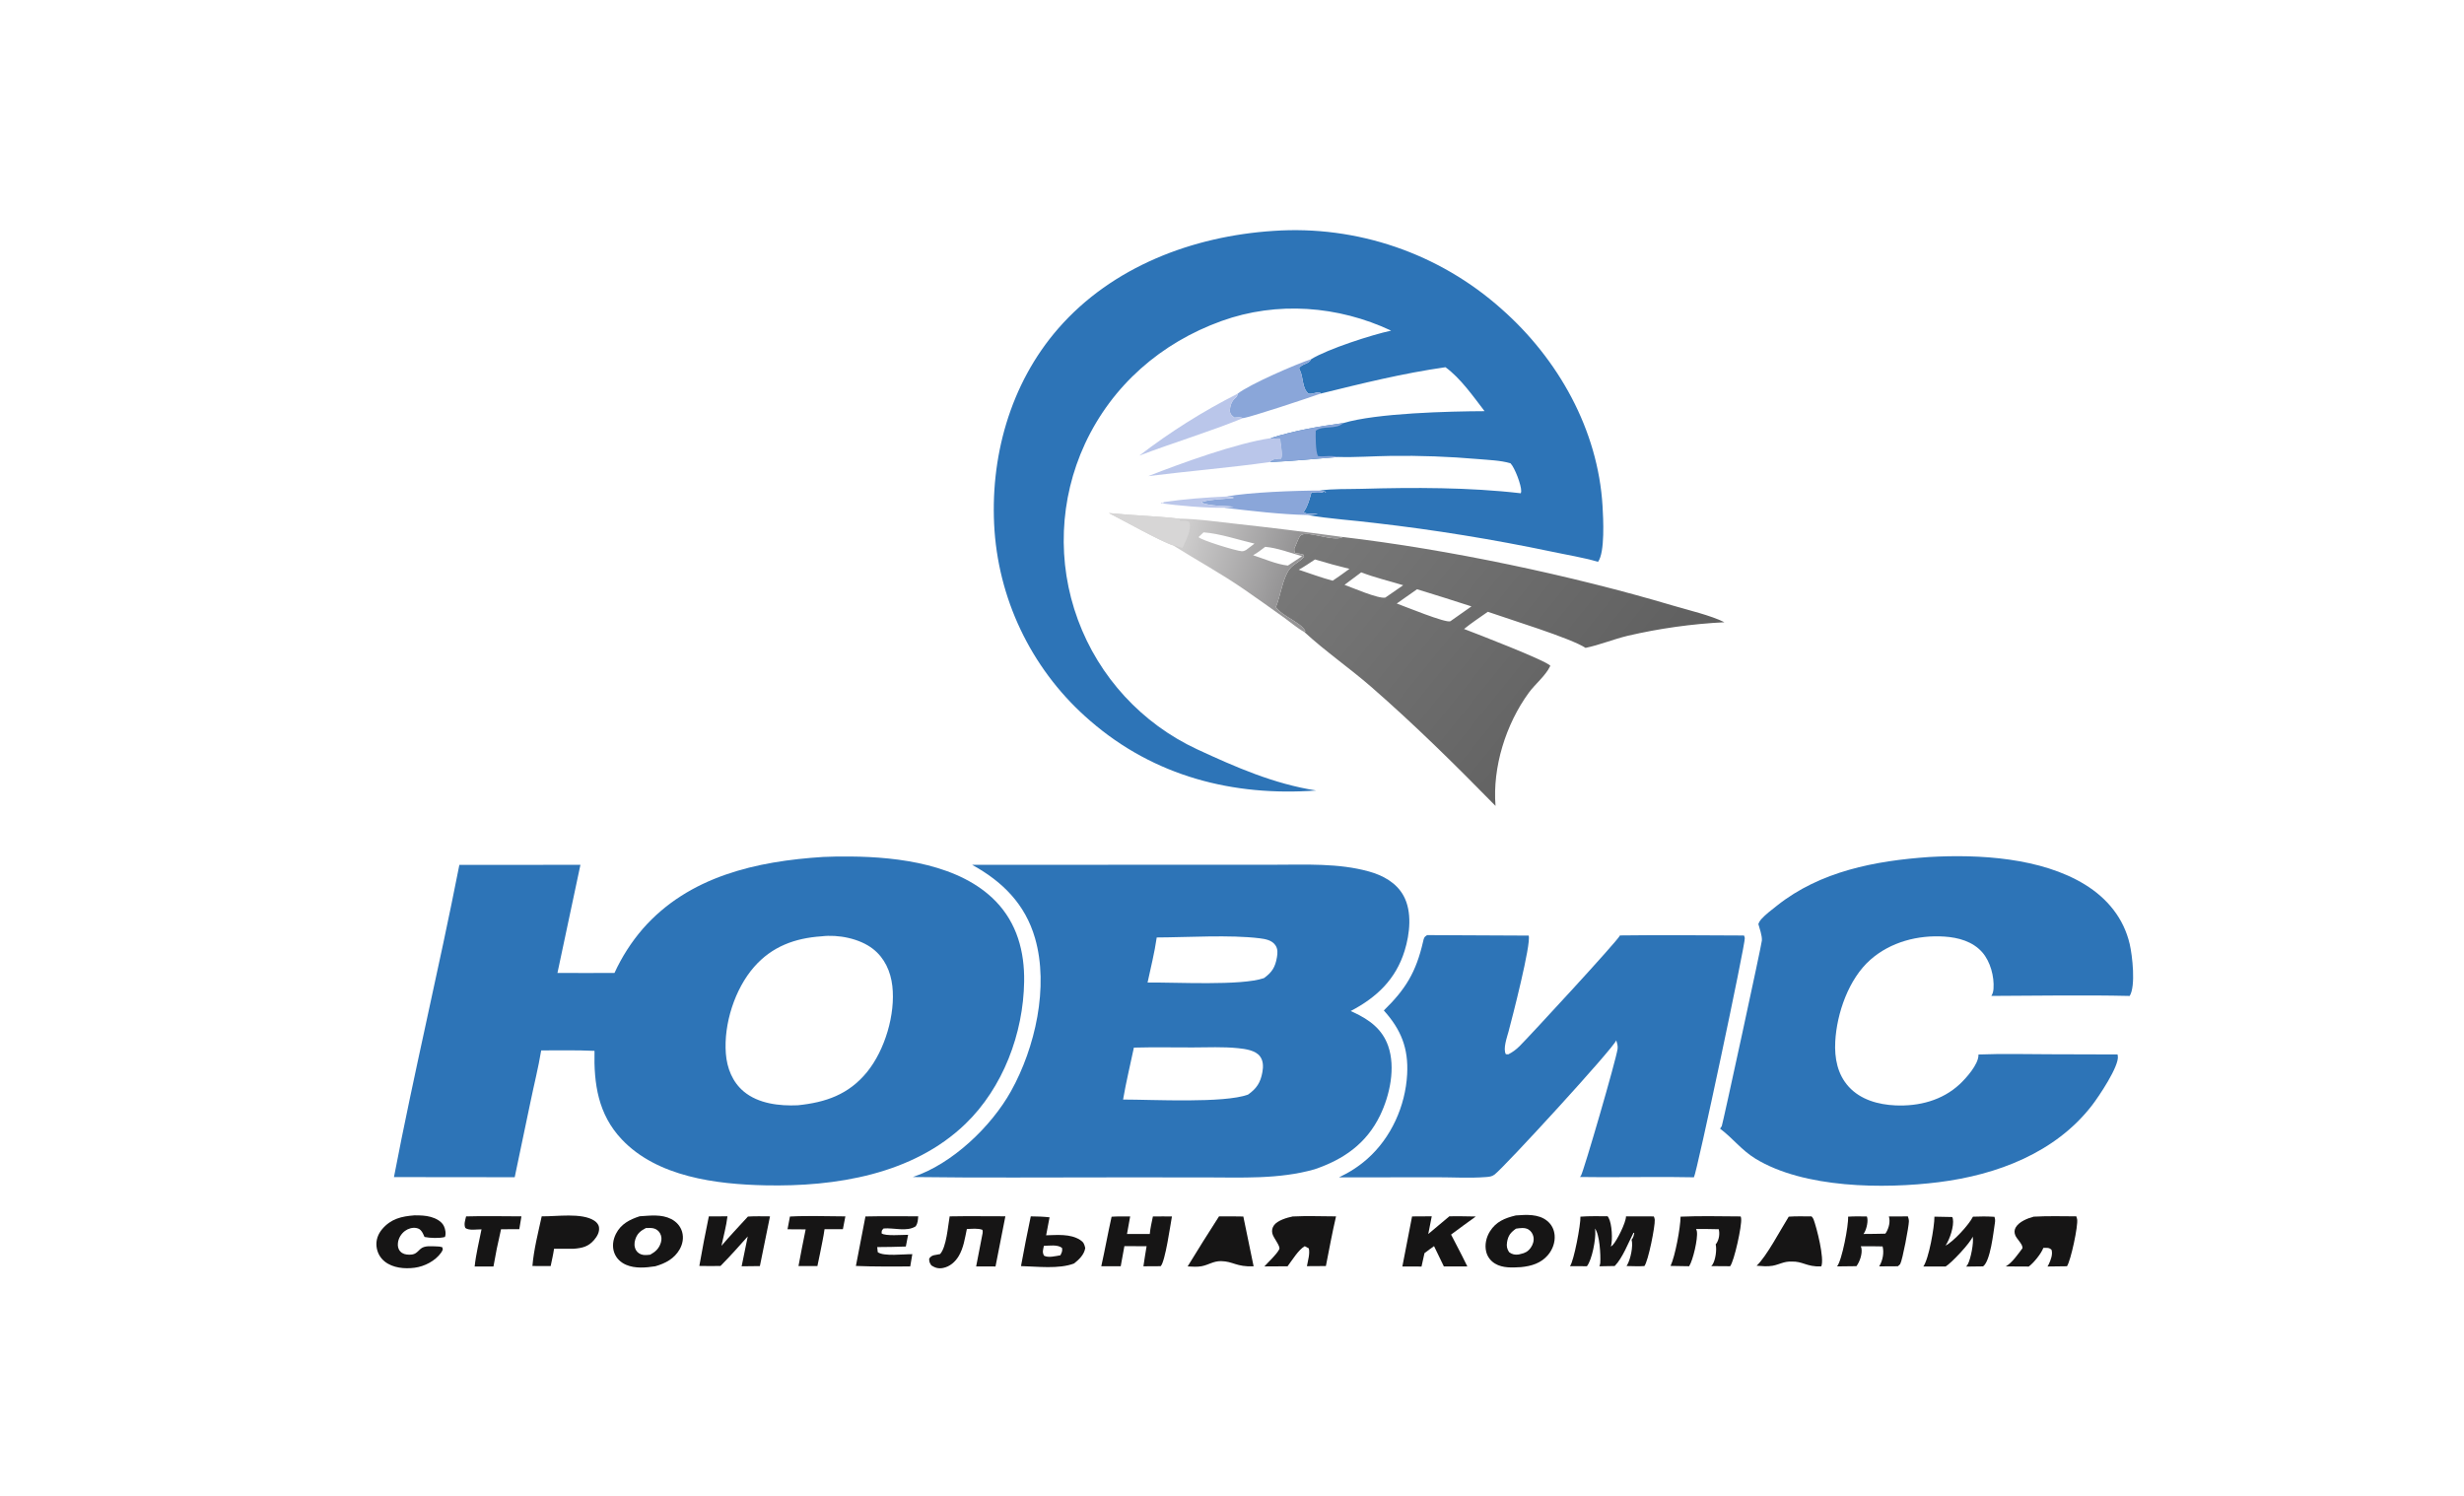<?xml version="1.0" encoding="utf-8" ?>
<svg xmlns="http://www.w3.org/2000/svg" xmlns:xlink="http://www.w3.org/1999/xlink" width="1500" height="911">
	<path fill="#2D74B7" d="M501.123 521.726C506.632 521.474 512.147 521.387 517.661 521.464C547.099 521.708 584.454 526.377 606.105 548.661C619.121 562.058 623.742 579.386 623.466 597.571C622.987 629.219 610.61 662.208 587.635 684.33C555.692 715.088 508.577 722.572 465.898 721.659C436.154 721.022 400.14 716.587 378.53 693.707C364.08 678.408 361.449 659.821 361.917 639.784C351.118 639.297 340.268 639.506 329.461 639.515C327.722 650.098 325.017 660.68 322.867 671.201L313.335 716.719L239.828 716.639C252.011 653.086 267.198 590.06 279.649 526.556L353.343 526.533L339.362 592.341C350.931 592.469 362.511 592.357 374.082 592.34C378.537 582.608 384.345 573.554 391.332 565.445C419.335 533.526 460.481 524.294 501.123 521.726ZM485.648 672.917C502.632 671.183 516.63 666.397 527.796 652.709C538.704 639.339 545.21 617.444 543.218 600.25C542.199 591.45 538.555 583.3 531.474 577.751C523.352 571.387 510.28 568.816 500.099 570.06C483.973 571.14 470.003 576.221 459.106 588.648C447.293 602.119 440.494 623.53 441.874 641.431C442.557 650.294 445.88 658.8 452.843 664.59C461.698 671.953 474.502 673.418 485.648 672.917Z"/>
	<path fill="#2D74B7" d="M591.788 526.522L729.805 526.485L776.108 526.469C795.117 526.459 814.841 525.438 833.34 530.57C841.828 532.925 850.004 537.332 854.396 545.288C859.808 555.093 858.254 568.571 855.093 578.832C849.72 596.267 837.991 607.323 822.252 615.54C822.867 615.804 823.477 616.08 824.082 616.368C833.595 620.819 841.454 626.473 845.075 636.82C849.685 649.99 846.102 666.814 840.129 679.119C831.769 696.342 817.837 705.945 800.251 711.899C778.567 718.083 755.599 716.826 733.282 716.827L678.444 716.812C637.54 716.79 596.593 717.159 555.694 716.601C579.564 708.753 603.451 685.921 615.5 664.272C630.161 637.931 638.634 600.804 630.103 571.215C624.112 550.44 610.314 536.726 591.788 526.522ZM683.696 669.427C702.029 669.448 745.099 671.773 759.727 666.438C765.023 662.713 767.362 659.09 768.512 652.684C769.093 649.445 769.112 645.934 767.064 643.156C764.287 639.387 757.988 638.604 753.672 638.158C744.567 637.216 735.112 637.7 725.969 637.71C714.085 637.723 702.146 637.491 690.272 637.809C688.066 648.306 685.493 658.86 683.696 669.427ZM698.597 598.204C715.56 597.944 755.45 600.324 769.442 595.502C774.352 591.976 776.315 588.844 777.347 582.846C777.801 580.207 777.977 577.723 776.364 575.406C774.259 572.385 770.31 571.691 766.898 571.264C748.813 569.004 723.08 570.682 704.176 570.752C702.855 579.963 700.566 589.109 698.597 598.204Z"/>
	<path fill="#2D74B7" d="M801.255 481.276C750.673 484.98 702.649 472.623 663.783 438.939C629.673 409.672 608.667 367.994 605.435 323.169C602.364 278.96 614.826 233.729 644.212 200.01C677.085 162.29 726.131 143.777 775.228 140.574C826.042 137.055 876.124 154.207 914.109 188.137C948.664 218.607 972.848 261.733 975.579 308.186C976.002 315.386 977.149 336.341 972.815 342.042C963.603 339.349 953.89 337.834 944.499 335.825C909.058 328.393 873.294 322.592 837.321 318.442C823.592 316.72 809.39 315.918 795.799 313.523L802.107 313.079L801.869 312.219L802.131 313.058C799.391 312.34 795.71 313.541 793.621 311.758C793.779 311.51 793.931 311.257 794.094 311.012C796.367 307.595 797.238 303.659 798.376 299.754C800.44 299.872 803.432 300.37 805.356 299.587C805.63 299.476 805.895 299.346 806.164 299.225L806.711 299.701L807.28 299.513C807.083 299.446 806.88 299.395 806.69 299.311C805.458 298.769 804.596 298.755 803.262 298.664C811.53 297.481 820.564 297.846 828.936 297.607C860.589 296.702 894.377 296.651 925.807 300.313C925.89 299.976 926.039 299.476 926.054 299.104C926.202 295.439 922.137 284.698 919.531 282.053C913.513 280.262 906.111 280.056 899.874 279.5C882.113 277.955 864.284 277.31 846.457 277.566C835.886 277.703 825.258 278.532 814.693 278.212C800.854 279.257 786.932 280.776 773.074 281.308C775.444 279.232 777.075 279.53 780.084 279.337C781.148 276.642 779.636 270.356 779.469 267.159C777.79 266.177 775.88 267.734 773.508 266.76C787.463 262.295 803.278 259.478 817.797 257.572C838.116 251.474 882.119 250.428 903.757 250.327C896.767 241.242 889.249 230.392 879.96 223.568C854.035 227.258 829.324 233.4 803.941 239.635L803.462 238.901C801.101 238.634 799.186 240.086 796.606 239.686C792.46 236.225 793.656 229.778 791.192 225.068L790.775 224.286C792.638 221.205 796.623 221.963 798.196 218.672C808.304 212.467 835.148 203.802 846.888 201.294C814.605 186.13 777.387 183.272 743.65 195.421C706.82 208.683 677.111 234.519 660.504 270.169C644.882 303.892 643.328 342.445 656.187 377.315C669.014 412.153 695.1 440.505 728.753 456.186C752.272 467.07 775.507 477.275 801.255 481.276Z"/>
	<path fill="#8AA6D9" d="M773.508 266.76C787.463 262.295 803.278 259.478 817.797 257.572C813.24 261.777 805.465 258.799 800.971 262.254C800.9 266.093 800.852 274.47 802.292 277.624C805.752 278.381 809.329 276.929 814.693 278.212C800.854 279.257 786.932 280.776 773.074 281.308C775.444 279.232 777.075 279.53 780.084 279.337C781.148 276.642 779.636 270.356 779.469 267.159C777.79 266.177 775.88 267.734 773.508 266.76Z"/>
	<path fill="#2D74B7" d="M1174.34 521.774C1204.86 520.027 1242.55 522.155 1269.23 538.541C1282.83 546.892 1292.83 559.009 1296.49 574.763C1298.1 581.719 1300.26 600.333 1296.47 606.356C1268.45 605.706 1240.3 606.25 1212.26 606.336C1213.15 604.913 1213.46 603.624 1213.58 601.958C1214.11 594.557 1211.66 585.367 1206.7 579.75C1200.88 573.158 1192.18 570.77 1183.68 570.215C1167.54 569.162 1150.97 573.469 1138.66 584.285C1125.46 595.886 1118.15 616.893 1117.24 634.186C1116.72 644.173 1118.56 654.114 1125.51 661.696C1132.73 669.574 1143.5 672.527 1153.87 672.988C1168.11 673.621 1182.36 669.999 1192.99 660.088C1196.93 656.414 1204.4 648.068 1204.42 642.379C1204.42 642.254 1204.41 642.129 1204.41 642.004C1218.93 641.449 1233.55 641.81 1248.08 641.856L1289.07 641.979C1289.13 642.268 1289.2 642.555 1289.25 642.845C1290.29 648.937 1277.51 667.816 1273.62 672.861C1251.25 701.886 1215.69 715.276 1180.34 719.725C1146.78 723.948 1098.09 723.531 1068.5 705.326C1060.31 700.288 1054.93 693.098 1047.53 687.474C1047.39 687.369 1047.25 687.269 1047.11 687.167C1047.5 686.669 1047.84 686.158 1048.15 685.608C1048.67 684.667 1072.48 574.943 1072.58 572.562C1072.73 569.49 1071.24 565.553 1070.43 562.554C1070.81 561.468 1071.37 560.535 1072.14 559.68C1074.93 556.591 1078.51 553.959 1081.76 551.378C1108.13 530.413 1141.54 524.061 1174.34 521.774Z"/>
	<path fill="#2D74B7" d="M868.771 569.318L930.61 569.613C932.221 574.633 920.498 620.041 918.359 628.005C917.403 631.562 914.844 638.576 916.722 641.835L918.206 641.909C920.866 640.574 923.006 638.952 925.121 636.857C930.732 631.297 985.056 572.494 986.192 569.513C1011.34 569.149 1036.55 569.515 1061.7 569.557C1061.9 570.081 1062.09 570.569 1062.17 571.125C1062.64 574.216 1032.99 714.065 1031.2 716.767C1014.09 716.43 996.92 716.689 979.797 716.68C973.777 716.725 967.748 716.613 961.727 716.571C962.071 716.257 962.18 716.193 962.454 715.737C964.141 712.924 983.78 645.513 984.738 638.555C984.975 636.828 984.426 634.998 983.935 633.356C982.179 638.271 915.934 710.491 909.831 715.106C908.151 716.377 906.477 716.472 904.427 716.628C894.612 717.378 884.389 716.737 874.53 716.744L815.104 716.819C821.449 713.818 827.158 710.171 832.411 705.516C846.916 692.664 855.572 673.372 856.622 654.085C857.49 638.153 852.904 626.836 842.427 615.187C855.715 602.251 862.052 591.834 866.306 573.36C866.798 571.221 866.873 570.464 868.771 569.318Z"/>
	<defs>
		<linearGradient id="gradient_0" gradientUnits="userSpaceOnUse" x1="991.061" y1="443.908" x2="811.983" y2="299.207">
			<stop offset="0" stop-color="#5F5F5F"/>
			<stop offset="1" stop-color="#797979"/>
		</linearGradient>
	</defs>
	<path fill="url(#gradient_0)" d="M675.067 312.373C689.31 313.83 703.636 314.13 717.863 315.771C729.151 315.886 740.818 317.653 752.038 318.87C773.87 321.264 795.668 323.957 817.426 326.948C881.74 334.488 956.515 350.293 1018.45 368.696C1027.48 371.382 1041.74 374.733 1049.78 378.837C1029.92 379.836 1010.18 382.6 990.811 387.098C982.235 389.17 973.814 392.675 965.237 394.442C956.281 388.512 918.072 376.825 905.743 372.479C900.896 375.893 895.858 379.2 891.257 382.934C897.913 385.45 941.152 402.124 943.79 405.316C943.734 405.442 943.681 405.57 943.621 405.694C940.907 411.372 934.487 416.533 930.692 421.735C916.743 440.853 908.521 466.971 910.427 490.659C885.932 465.665 861.169 441.208 834.771 418.207C821.615 406.743 806.875 396.599 794.114 384.836C789.951 382.591 785.832 378.999 781.961 376.219C773.695 370.244 765.366 364.357 756.974 358.561C743.081 349.015 728.393 340.987 714.147 332.026C706.591 329.643 683.816 316.804 675.067 312.373ZM714.147 332.026C728.393 340.987 743.081 349.015 756.974 358.561C765.366 364.357 773.695 370.244 781.961 376.219C785.832 378.999 789.951 382.591 794.114 384.836L794.655 384.248C791.777 378.68 780.581 375.333 776.72 369.583C779.654 362.624 780.625 352.523 785.015 346.526C787.204 343.535 791.434 341.976 793.87 338.967L793.492 337.694C791.838 337.161 790.294 336.931 788.569 336.737C787.703 335.748 787.931 335.186 787.915 333.9C789.047 331.837 790.17 327.987 791.48 326.319C794.771 322.127 811.58 330.29 817.426 326.948C795.668 323.957 773.87 321.264 752.038 318.87C740.818 317.653 729.151 315.886 717.863 315.771C703.636 314.13 689.31 313.83 675.067 312.373C683.816 316.804 706.591 329.643 714.147 332.026ZM800.541 340.608C797.285 342.703 794.044 345.025 790.637 346.856C797.457 349.13 804.343 351.696 811.285 353.55C814.71 351.18 818.197 348.866 821.506 346.336C814.449 344.607 807.488 342.737 800.541 340.608ZM828.665 348.459L818.506 356.064C823.289 357.8 839.244 364.726 843.336 363.822L854.224 356.299C845.863 353.759 836.801 351.61 828.665 348.459ZM895.772 369.182C884.763 365.615 873.726 362.136 862.662 358.745L850.302 367.437C855.207 369.194 880.127 379.47 882.927 378.23L895.772 369.182Z"/>
	<defs>
		<linearGradient id="gradient_1" gradientUnits="userSpaceOnUse" x1="784.026" y1="347.081" x2="721.625" y2="327.812">
			<stop offset="0" stop-color="#959495"/>
			<stop offset="1" stop-color="#CDCCCC"/>
		</linearGradient>
	</defs>
	<path fill="url(#gradient_1)" d="M675.067 312.373C689.31 313.83 703.636 314.13 717.863 315.771C729.151 315.886 740.818 317.653 752.038 318.87C773.87 321.264 795.668 323.957 817.426 326.948C811.58 330.29 794.771 322.127 791.48 326.319C790.17 327.987 789.047 331.837 787.915 333.9C787.931 335.186 787.703 335.748 788.569 336.737C790.294 336.931 791.838 337.161 793.492 337.694L793.87 338.967C791.434 341.976 787.204 343.535 785.015 346.526C780.625 352.523 779.654 362.624 776.72 369.583C780.581 375.333 791.777 378.68 794.655 384.248L794.114 384.836C789.951 382.591 785.832 378.999 781.961 376.219C773.695 370.244 765.366 364.357 756.974 358.561C743.081 349.015 728.393 340.987 714.147 332.026C706.591 329.643 683.816 316.804 675.067 312.373ZM762.835 338.034C769.481 340.194 777.129 343.582 784.031 344.332L792.669 338.628C785.587 336.619 777.492 333.541 770.203 332.924C767.816 334.714 765.473 336.623 762.835 338.034ZM758.559 334.863L763.684 330.97C753.882 328.664 742.616 324.836 732.686 324.114L729.626 327.003C731.351 328.942 752.57 335.415 755.891 335.596C756.887 335.651 757.71 335.338 758.559 334.863Z"/>
	<path fill="#D7D6D6" d="M675.067 312.373C689.31 313.83 703.636 314.13 717.863 315.771L718.478 317.101C720.68 317.032 722.021 316.726 724.019 317.834C725.52 322.797 721.843 329.059 719.904 333.532C717.865 333.223 716.245 332.195 714.147 332.026C706.591 329.643 683.816 316.804 675.067 312.373Z"/>
	<path fill="#161515" d="M962.112 740.735C967.558 740.299 973.183 740.506 978.652 740.475C978.91 740.843 979.023 740.988 979.26 741.413C981.33 745.108 981.818 754.861 980.66 758.954C980.972 758.717 981.44 758.389 981.725 758.087C984.364 755.29 989.867 744.286 989.852 740.547C995.498 740.501 1001.15 740.562 1006.79 740.582C1007.06 741.219 1007.32 741.939 1007.36 742.631C1007.63 746.449 1003.43 767.712 1001.06 770.803C997.514 771.087 993.748 770.809 990.18 770.793C990.307 770.589 990.439 770.387 990.561 770.179C992.59 766.738 994.345 758.605 993.252 754.772C994.369 753.446 994.561 752.291 994.888 750.614L994.416 750.559C991.131 756.87 987.846 765.752 982.999 770.774L973.643 770.941C973.916 770.229 974.138 769.676 974.189 768.904C974.497 764.169 973.837 751.503 970.944 747.943C971.014 748.349 971.079 748.757 971.118 749.167C971.59 754.23 969.188 767.004 966.059 770.908L955.744 770.874C958.128 767.889 962.373 745.204 962.112 740.735Z"/>
	<path fill="#161515" d="M922.766 739.99C929.162 739.533 936.564 738.969 941.883 743.319C944.598 745.539 946.075 748.51 946.395 751.961C946.799 756.313 945.19 760.707 942.402 764.024C938.154 769.078 932.305 770.834 925.962 771.454C920.688 771.756 914.835 772.151 910.122 769.309C907.409 767.674 905.482 765.132 904.737 762.043C903.727 757.852 904.756 753.315 907.016 749.702C910.765 743.709 916.168 741.582 922.766 739.99ZM925.687 763.46C928.355 762.927 930.199 761.951 931.825 759.698C933.207 757.785 933.982 755.333 933.506 752.978C933.138 751.164 932.036 749.448 930.424 748.505C928.194 747.199 925.325 747.681 922.892 748.039C919.671 750.308 918.09 752.232 917.446 756.228C917.052 758.672 917.345 760.239 918.672 762.325C920.4 763.701 922.36 764.089 924.553 763.755C925.011 763.686 925.216 763.602 925.687 763.46Z"/>
	<path fill="#161515" d="M389.4 740.498C395.809 740.099 402.695 739.135 408.631 742.19C411.779 743.811 414.241 746.507 415.236 749.939C416.289 753.569 415.607 757.377 413.753 760.627C410.486 766.351 405.038 769.189 398.925 770.937C393.144 771.813 386.712 772.415 381.195 770.062C377.885 768.65 375.207 766.145 373.949 762.714C372.549 758.895 373.16 754.757 374.965 751.187C378.005 745.176 383.289 742.496 389.4 740.498ZM395.816 763.889C399.062 762.112 401.229 760.114 402.328 756.473C402.902 754.571 402.799 752.636 401.823 750.882C400.96 749.331 399.51 748.193 397.764 747.825C396.306 747.517 394.673 747.625 393.19 747.661C389.996 749.322 387.88 751 386.731 754.622C386.029 756.834 386.037 759.127 387.214 761.183C388.082 762.699 389.737 763.712 391.445 763.99C392.829 764.215 394.435 764.087 395.816 763.889Z"/>
	<path fill="#161515" d="M1238.06 740.736C1246.67 740.26 1255.35 740.497 1263.98 740.533C1264.16 741.101 1264.36 741.664 1264.48 742.249C1265.22 746.025 1260.64 767.488 1258.3 770.924L1246.44 771.078C1246.78 770.552 1246.83 770.5 1247.15 769.845C1248.39 767.284 1249.82 763.628 1248.88 760.859C1247.24 759.39 1246.01 759.771 1243.91 759.746C1242.65 763.233 1238.01 768.901 1235.04 771.105L1221.04 771.033C1225.03 768.717 1228.43 763.615 1231.21 759.956C1231.52 757.572 1227.8 754.466 1226.82 752.03C1226.16 750.372 1226.23 748.774 1227.13 747.233C1229.18 743.753 1234.38 741.695 1238.06 740.736Z"/>
	<path fill="#161515" d="M786.945 740.617C795.681 740.174 804.576 740.541 813.329 740.567C810.989 750.57 809.161 760.72 807.157 770.797L795.612 770.87C796.192 767.526 797.533 763.342 796.764 760.039L794.276 758.701C790.358 760.978 786.638 767.243 783.825 770.948L769.716 771.029C772.375 768.064 776.936 764.022 778.753 760.607C779.738 758.757 775.1 753.628 774.535 750.872C774.161 749.048 774.496 747.424 775.608 745.927C777.79 742.988 783.472 741.31 786.945 740.617Z"/>
	<path fill="#161515" d="M431.514 740.556L442.858 740.532C442.142 746.516 440.466 752.597 439.19 758.499C444.359 752.401 449.924 746.585 455.312 740.677C459.749 740.359 464.298 740.552 468.749 740.546L462.592 770.817L451.487 770.945L455.201 752.772C449.788 758.891 444.357 764.934 438.615 770.752C434.334 770.903 430.014 770.757 425.73 770.732C427.497 760.643 429.425 750.583 431.514 740.556Z"/>
	<path fill="#161515" d="M1201.06 740.744C1205.49 740.536 1209.72 740.545 1214.15 740.825C1214.63 742.281 1214.64 743.16 1214.41 744.64C1213.5 750.475 1211.7 767.746 1207.23 771.004L1196.91 771.133C1197.3 770.695 1197.64 770.249 1197.93 769.736C1199.67 766.633 1201.74 756.329 1200.9 752.872C1199.59 756.637 1187.92 769.008 1184.44 771.073L1170.86 771.09C1174.25 766.277 1177.62 747.054 1177.62 740.736L1188.47 740.949C1188.59 741.269 1188.79 741.709 1188.85 742.067C1189.65 746.591 1186.9 754.606 1184.38 758.349C1189.25 755.901 1198.76 745.537 1201.06 740.744Z"/>
	<path fill="#8AA6D9" d="M753.39 239.728C760.736 233.937 788.725 221.8 798.196 218.672C796.623 221.963 792.638 221.205 790.775 224.286L791.192 225.068C793.656 229.778 792.46 236.225 796.606 239.686C799.186 240.086 801.101 238.634 803.462 238.901L803.941 239.635C796.84 242.192 760.901 254.153 756.711 254.544C754.99 253.805 753.22 254.123 751.397 254.254C750.881 253.825 750.365 253.394 749.898 252.91C748.999 251.98 748.63 250.985 748.694 249.691C748.817 247.178 749.738 244.37 751.627 242.673C752.4 241.978 753.042 241.542 753.27 240.476C753.323 240.229 753.35 239.977 753.39 239.728Z"/>
	<path fill="#161515" d="M882.306 740.527C887.659 740.377 893.063 740.574 898.42 740.634C893.34 744.205 888.377 747.974 883.364 751.641L889.859 764.175L893.261 771.028L878.986 771.058L872.996 758.673C871.017 760.022 869.107 761.528 867.177 762.95L865.374 771.105L853.708 771.069L859.622 740.59L871.606 740.516L869.48 751.287L882.306 740.527Z"/>
	<path fill="#161515" d="M578.124 740.556C589.416 740.341 600.744 740.518 612.04 740.509L606.031 771.061L594.243 771.05L598.176 750.795C598.34 749.958 598.245 749.572 598.077 748.754C595.265 747.671 591.588 748.171 588.589 748.262C587.405 753.855 586.592 759.768 583.623 764.74C581.532 768.241 578.273 771.121 574.187 771.948C571.362 772.52 569.365 771.941 566.985 770.426C565.863 768.68 565.68 768.361 565.645 766.303C567.306 763.719 569.409 764.254 572.303 763.495C576.208 759.165 577.06 746.488 578.124 740.556Z"/>
	<path fill="#161515" d="M1149.9 740.615L1161.45 740.566C1161.8 741.638 1162.1 742.538 1162.07 743.686C1162 746.786 1158.26 766.83 1156.8 769.536C1156.58 769.953 1155.72 770.576 1155.35 770.933L1143.96 771.001C1144.05 770.856 1144.15 770.715 1144.24 770.564C1146.17 767.144 1147.03 762.657 1146.06 758.847C1141.66 758.696 1137.21 758.773 1132.81 758.74C1132.98 759.229 1133.08 759.413 1133.17 759.893C1133.83 763.33 1132.18 768.15 1130.14 770.876L1118.33 771.014C1121.32 767.448 1125.4 745.933 1125.06 740.736C1128.83 740.451 1132.68 740.604 1136.46 740.608C1136.67 741.183 1136.67 741.108 1136.79 741.835C1137.21 744.448 1136.04 749.201 1134.43 751.268C1138.86 751.298 1143.31 751.148 1147.74 751.078C1148.06 750.639 1148.06 750.667 1148.38 750.101C1149.95 747.291 1150.82 743.746 1149.9 740.615Z"/>
	<path fill="#161515" d="M1023.08 740.736C1035.22 740.181 1047.51 740.561 1059.66 740.593C1059.87 741.248 1059.84 741.068 1059.95 741.922C1060.49 746.084 1055.73 767.834 1053.24 770.914L1041.76 770.828C1042.13 770.407 1042.3 770.267 1042.58 769.818C1044.37 766.992 1045.2 760.813 1044.46 757.593C1044.77 757.236 1044.75 757.285 1045.05 756.805C1046.55 754.408 1047 751.087 1046.32 748.382C1041.74 748.186 1037.11 748.286 1032.53 748.256C1032.72 748.725 1032.93 749.253 1033.01 749.756C1033.69 754.235 1030.65 767.192 1028.3 770.916L1016.97 770.725C1019.79 764.793 1022.97 747.592 1023.08 740.736Z"/>
	<path fill="#161515" d="M252.321 739.937C255.654 739.928 259.003 739.987 262.238 740.888C265.283 741.737 268.825 743.5 270.239 746.486C271.134 748.375 271.63 751.131 270.864 753.097C267.656 754.008 261.679 753.781 258.439 753.096C257.938 752.03 257.439 750.748 256.752 749.792C255.805 748.473 255.006 747.95 253.426 747.64C251.123 747.188 248.41 748.016 246.554 749.399C244.21 751.145 242.588 753.799 242.248 756.712C242.025 758.619 242.338 760.445 243.674 761.893C245.093 763.431 246.98 763.843 248.999 763.875C252.569 763.932 253.439 762.819 255.819 760.523C258.325 758.105 262.72 758.795 266.008 758.852C267.254 758.854 268.085 758.968 269.27 759.352L269.571 760.728C269.293 761.411 268.968 762.068 268.537 762.67C264.926 767.716 258.427 771.054 252.378 771.837C246.302 772.623 239.135 771.994 234.185 768.03C231.291 765.712 229.561 762.405 229.197 758.723C228.816 754.864 230.192 751.22 232.674 748.301C238.019 742.013 244.461 740.525 252.321 739.937Z"/>
	<path fill="#161515" d="M701.846 740.617C705.704 740.534 709.578 740.601 713.439 740.597C712.503 745.545 709.355 768.224 706.56 770.889L696.075 770.954C696.626 766.873 697.359 762.8 698.007 758.731L684.496 758.667L682.256 770.91L670.421 770.924C672.671 760.911 674.457 750.791 676.706 740.769C680.449 740.499 684.254 740.619 688.007 740.611L686.074 751.297L699.946 751.27C700.254 747.701 701.144 744.128 701.846 740.617Z"/>
	<path fill="#161515" d="M1088.92 740.736C1093.51 740.388 1098.21 740.582 1102.82 740.58C1103.31 741.147 1103.73 741.588 1104.01 742.305C1105.93 747.352 1110.8 766.361 1108.72 771.021C1099.67 771.381 1097.55 767.753 1090.39 768.074C1086.05 767.91 1083.26 769.843 1079.13 770.619C1076.01 771.205 1072.52 770.82 1069.36 770.61C1075.25 765.253 1084.2 748.247 1088.92 740.736Z"/>
	<path fill="#161515" d="M742.093 740.571C747.011 740.441 751.976 740.601 756.898 740.641L763.159 770.977C752.481 771.367 750.818 767.949 743.364 767.802C738.666 767.732 735.908 770.044 731.493 770.907C728.808 771.432 725.714 771.157 722.988 771.032C729.232 760.8 735.6 750.646 742.093 740.571Z"/>
	<path fill="#161515" d="M329.778 740.529C338.852 740.696 354.029 738.194 361.723 743.13C363.162 744.053 364.406 745.447 364.652 747.192C365.072 750.164 363.461 752.833 361.601 754.993C358.131 759.021 354.44 759.841 349.34 760.27L337.29 760.266C336.786 763.79 335.938 767.305 335.229 770.795C331.534 770.869 327.819 770.777 324.122 770.765C324.933 760.842 327.656 750.27 329.778 740.529Z"/>
	<path fill="#161515" d="M526.854 740.609C537.544 740.348 548.285 740.536 558.98 740.519C558.79 742.796 558.756 744.602 557.486 746.585C552.042 750.119 544.114 747.374 537.886 747.924C536.672 749.187 536.754 749.149 536.696 750.911C538.957 752.676 549.449 751.754 552.834 751.774L551.442 758.916C545.652 759.189 539.818 759.155 534.021 759.249L534.343 762.34C537.915 765.084 550.422 763.489 555.383 763.569L554.116 771.055C543.095 771.069 532.059 771.208 521.046 770.734L526.854 740.609Z"/>
	<path fill="#161515" d="M627.5 740.553C631.351 740.576 635.105 740.702 638.934 741.125L636.853 752.075C643.624 751.917 651.503 751.066 657.508 754.865C659.694 756.247 660.122 757.497 660.656 759.84C660.05 763.838 656.883 766.874 653.834 769.244C644.614 772.774 631.373 771.061 621.545 770.832C623.396 760.713 625.382 750.619 627.5 740.553ZM645.531 764.258C646.396 762.4 646.815 761.895 646.561 759.814C643.971 757.568 638.72 758.418 635.474 758.514C635.001 761.013 634.373 762.137 635.533 764.451C638.064 765.963 642.692 764.703 645.531 764.258Z"/>
	<path fill="#BAC6EA" d="M699.019 289.878C719.386 281.913 752.425 269.889 773.508 266.76C775.88 267.734 777.79 266.177 779.469 267.159C779.636 270.356 781.148 276.642 780.084 279.337C777.075 279.53 775.444 279.232 773.074 281.308C748.517 284.782 723.648 286.779 699.019 289.878Z"/>
	<path fill="#8AA6D9" d="M746.777 302.279C760.11 299.712 788.98 298.652 803.262 298.664C804.596 298.755 805.458 298.769 806.69 299.311C806.88 299.395 807.083 299.446 807.28 299.513L806.711 299.701L806.164 299.225C805.895 299.346 805.63 299.476 805.356 299.587C803.432 300.37 800.44 299.872 798.376 299.754C797.238 303.659 796.367 307.595 794.094 311.012C793.931 311.257 793.779 311.51 793.621 311.758C795.71 313.541 799.391 312.34 802.131 313.058L801.869 312.219L802.107 313.079L795.799 313.523C780.132 313.26 760.946 310.984 745.23 309.115C747.17 308.931 749.107 308.718 751.04 308.476C745.006 307.865 737.369 308.236 731.735 306.157L731.823 305.537C737.747 303.853 744.683 303.91 750.827 303.205L750.832 302.782L746.777 302.279Z"/>
	<path fill="#161515" d="M283.749 740.579C294.939 740.236 306.227 740.538 317.427 740.543L316.133 748.361L305.021 748.39L302.414 760.301L300.404 771.064L288.957 771.06C289.732 763.537 291.679 755.887 293.131 748.454C290.24 748.412 285.624 749.329 283.282 747.62C282.266 745.341 283.211 742.912 283.749 740.579Z"/>
	<path fill="#161515" d="M480.891 740.655C492.029 740.043 503.466 740.56 514.636 740.565L513.126 748.357L501.952 748.362C501.296 753.206 500.164 758.09 499.255 762.9L497.609 770.792L486.096 770.794C487.478 763.341 488.933 755.902 490.459 748.477L479.415 748.406L480.891 740.655Z"/>
	<path fill="#BAC6EA" d="M693.612 277.361C712.314 262.969 732.328 250.37 753.39 239.728C753.35 239.977 753.323 240.229 753.27 240.476C753.042 241.542 752.4 241.978 751.627 242.673C749.738 244.37 748.817 247.178 748.694 249.691C748.63 250.985 748.999 251.98 749.898 252.91C750.365 253.394 750.881 253.825 751.397 254.254C753.22 254.123 754.99 253.805 756.711 254.544C736.873 262.694 714.139 269.552 693.612 277.361Z"/>
	<path fill="#BAC6EA" fill-opacity="0.973" d="M745.23 309.115C735.012 309.393 716.815 307.868 706.58 306.327L707.375 305.885L708.026 306.495L708.381 305.691C720.935 303.831 734.091 302.875 746.777 302.279L750.832 302.782L750.827 303.205C744.683 303.91 737.747 303.853 731.823 305.537L731.735 306.157C737.369 308.236 745.006 307.865 751.04 308.476C749.107 308.718 747.17 308.931 745.23 309.115Z"/>
</svg>
